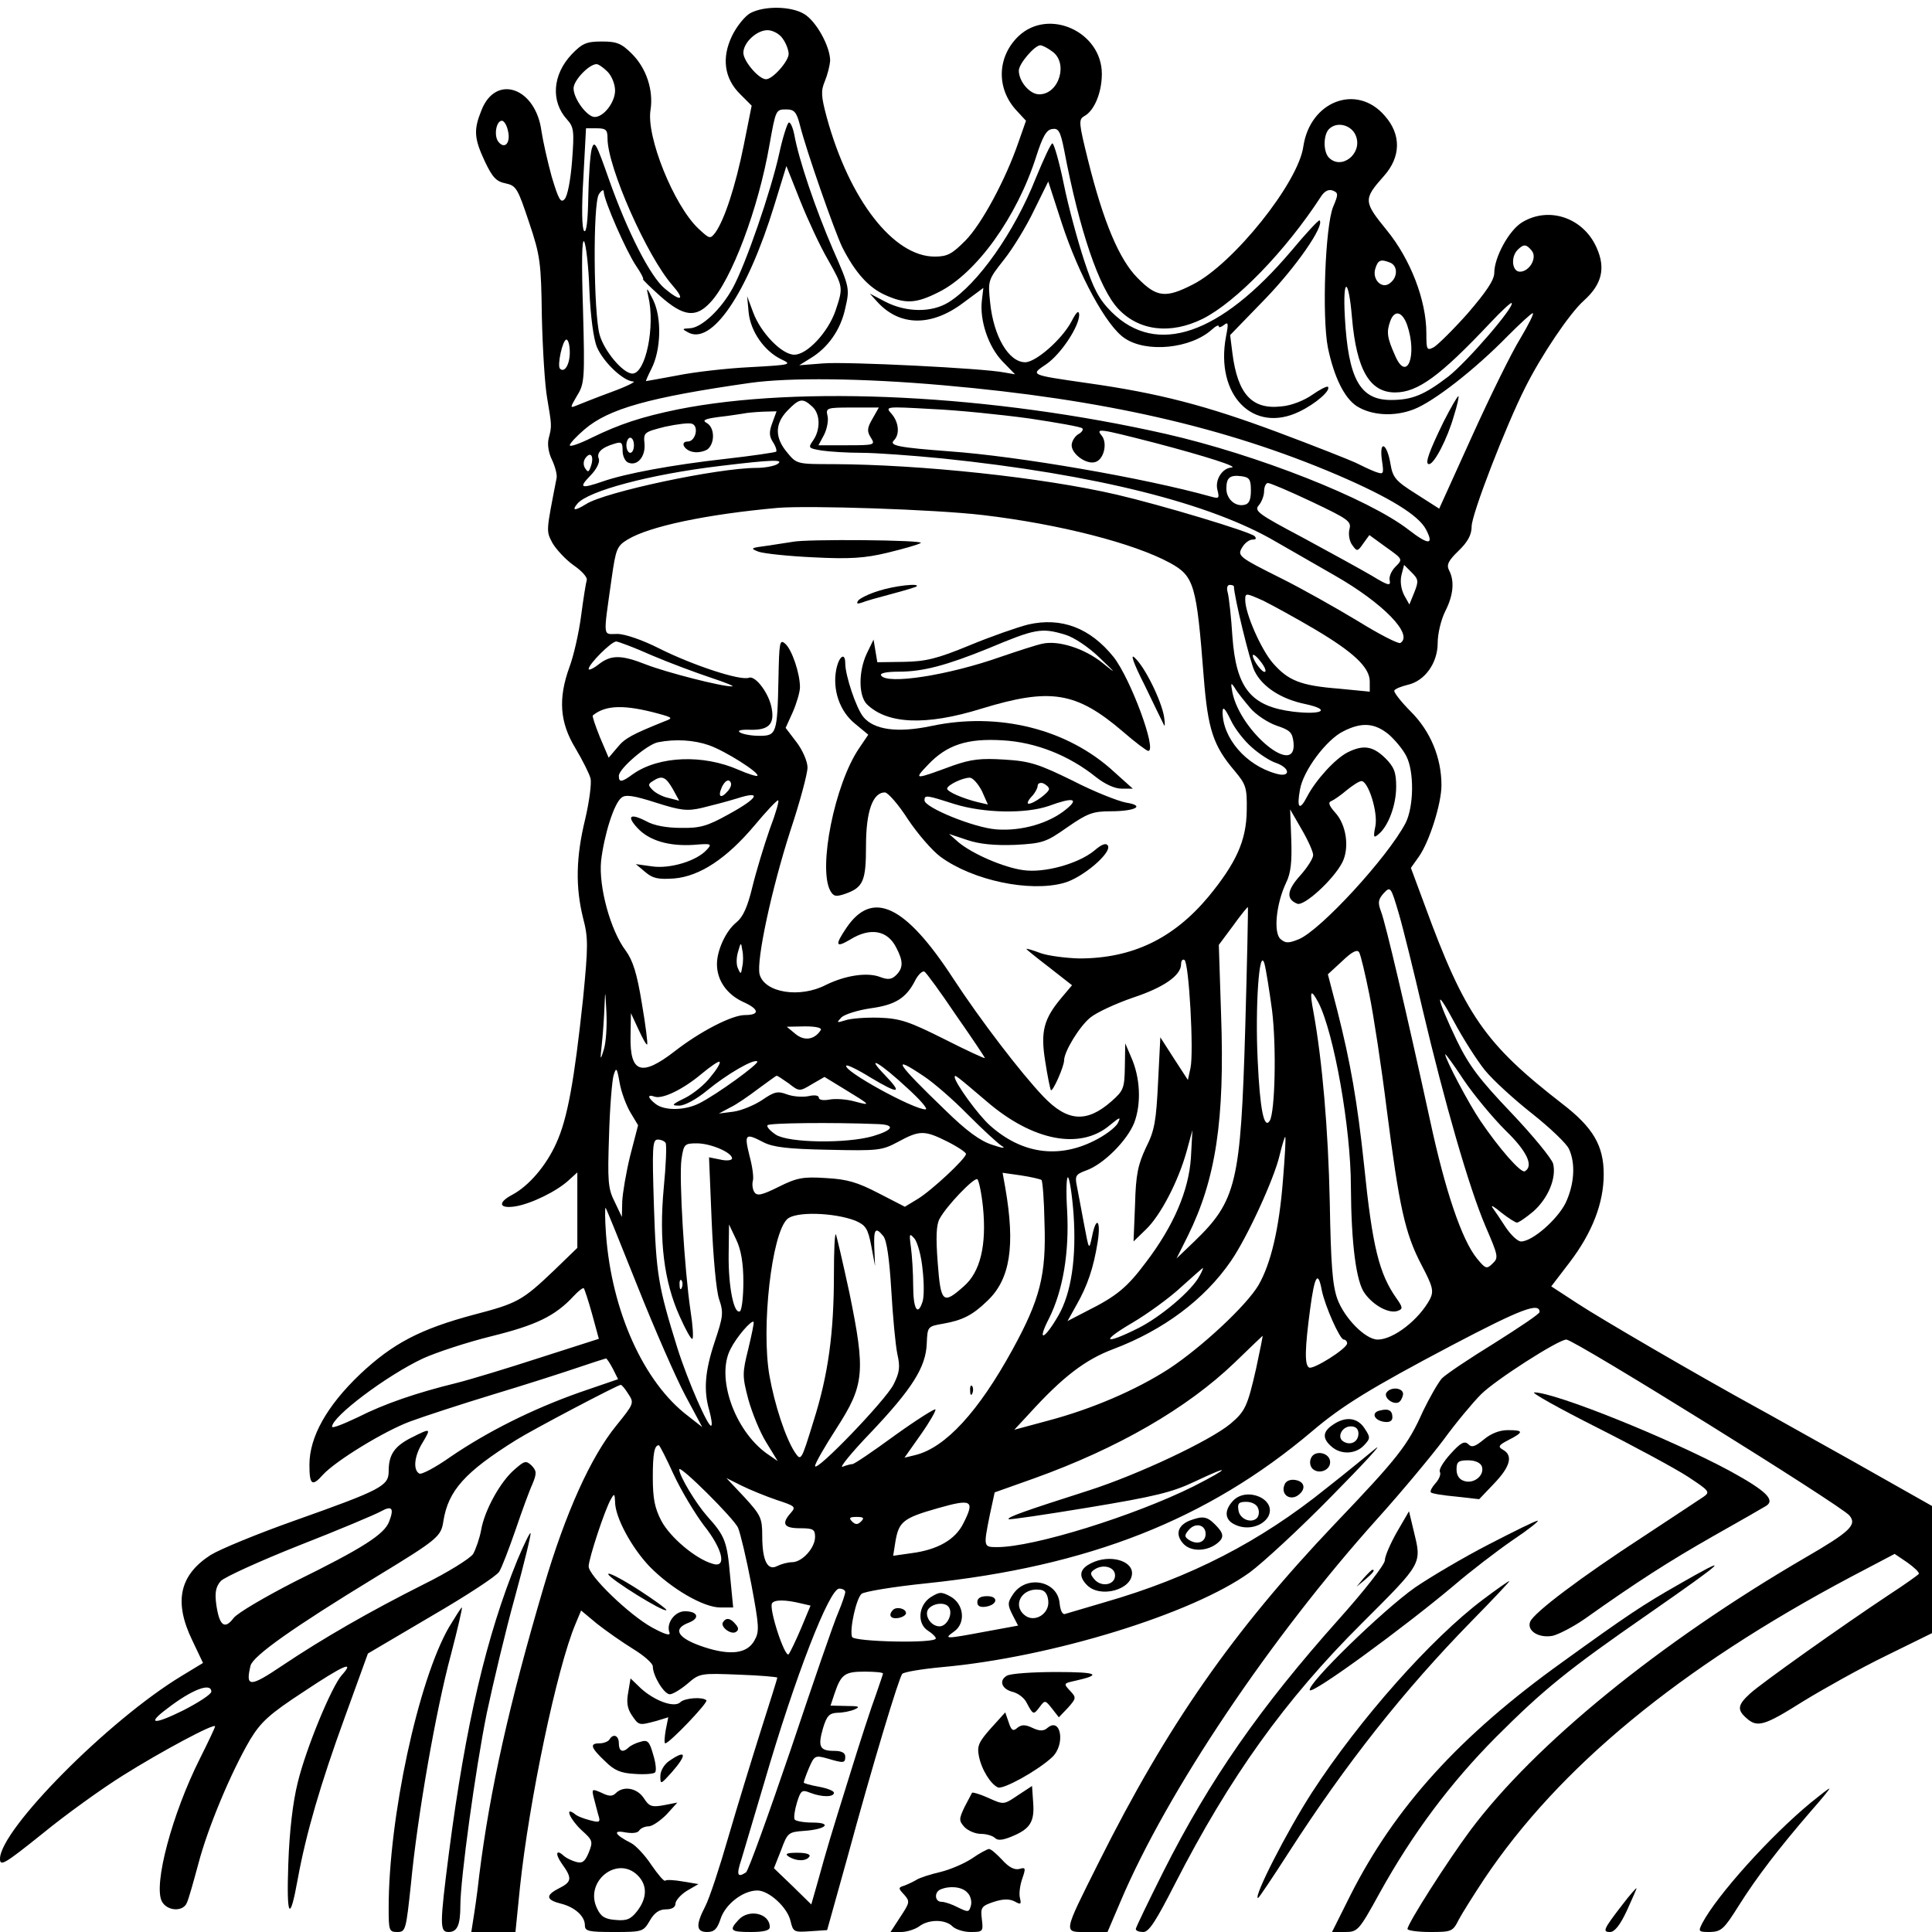 <?xml version="1.0" standalone="no"?>
<!DOCTYPE svg PUBLIC "-//W3C//DTD SVG 20010904//EN"
 "http://www.w3.org/TR/2001/REC-SVG-20010904/DTD/svg10.dtd">
<svg version="1.0" xmlns="http://www.w3.org/2000/svg"
 width="512pt" height="512pt" viewBox="0 0 512 512"
 preserveAspectRatio="xMidYMid meet">
<g transform="translate(0,512) scale(0.1,-0.1)"
fill="#000000" stroke="none">
<path d="M1988 5085 c-14 -8 -36 -35 -48 -60 -28 -58 -21 -113 22 -155 l30
-30 -21 -105 c-22 -109 -51 -197 -75 -231 -14 -18 -15 -18 -46 11 -64 61 -138
243 -126 314 8 52 -11 110 -49 148 -28 28 -40 33 -80 33 -41 0 -52 -5 -80 -34
-51 -54 -56 -125 -12 -173 18 -20 19 -31 13 -110 -4 -51 -12 -93 -20 -101 -10
-11 -16 0 -34 60 -11 40 -23 94 -27 120 -15 116 -121 153 -159 56 -21 -52 -20
-74 9 -136 20 -42 30 -53 55 -58 28 -6 32 -13 62 -103 30 -89 32 -107 34 -251
2 -85 8 -182 14 -215 12 -72 13 -73 4 -107 -4 -16 0 -39 9 -57 8 -17 14 -39
12 -48 -28 -144 -28 -139 -11 -172 10 -17 35 -44 56 -59 22 -15 37 -32 35 -39
-2 -6 -9 -49 -15 -95 -6 -46 -20 -107 -31 -136 -30 -83 -26 -146 16 -215 19
-32 37 -68 40 -80 3 -12 -3 -60 -14 -107 -25 -102 -26 -181 -6 -262 14 -53 14
-74 0 -216 -23 -215 -41 -317 -71 -382 -27 -60 -73 -113 -116 -136 -40 -21
-36 -38 8 -31 42 7 110 40 142 70 l22 20 0 -100 0 -100 -62 -60 c-84 -80 -97
-87 -212 -117 -142 -38 -215 -76 -302 -158 -88 -84 -134 -166 -134 -240 0 -53
7 -59 36 -26 33 36 161 115 231 141 38 14 136 46 218 71 83 25 183 57 224 71
41 14 76 25 77 25 2 0 10 -12 18 -27 l14 -28 -102 -35 c-127 -45 -244 -104
-341 -170 -41 -29 -79 -49 -84 -45 -17 10 -13 47 9 82 23 39 22 39 -30 13 -45
-23 -60 -45 -60 -89 0 -39 -19 -49 -250 -131 -96 -34 -196 -75 -222 -91 -82
-53 -98 -123 -49 -225 l29 -61 -56 -34 c-194 -117 -482 -408 -482 -485 0 -21
12 -14 113 67 61 50 157 119 213 154 102 64 244 140 244 130 0 -3 -18 -41 -40
-85 -74 -147 -124 -335 -101 -379 14 -26 56 -28 66 -4 5 10 18 57 31 105 25
95 86 241 137 328 28 46 50 67 142 127 105 70 137 84 101 44 -27 -30 -95 -194
-117 -285 -13 -52 -22 -129 -25 -216 -5 -142 4 -157 25 -40 22 121 61 254 124
427 l62 171 168 99 c93 54 174 107 180 118 7 11 26 61 43 110 17 50 37 105 45
122 12 29 11 35 -2 49 -15 14 -19 13 -45 -10 -37 -31 -80 -108 -89 -161 -4
-22 -14 -50 -21 -63 -8 -12 -67 -49 -132 -81 -143 -72 -265 -142 -374 -215
-86 -58 -98 -58 -84 0 7 26 113 101 331 234 166 101 174 108 180 149 13 81 57
130 193 215 43 27 269 146 277 146 3 0 12 -11 20 -24 16 -24 15 -26 -31 -83
-68 -83 -135 -231 -193 -428 -91 -308 -143 -540 -171 -765 -5 -47 -13 -100
-16 -118 l-5 -32 58 0 59 0 12 119 c24 228 98 581 147 697 l15 36 42 -35 c24
-19 67 -49 96 -67 28 -17 52 -38 52 -46 0 -25 30 -74 45 -74 8 0 29 13 47 28
32 28 35 28 136 24 56 -2 102 -6 102 -8 0 -2 -20 -66 -44 -141 -24 -76 -63
-203 -86 -282 -23 -80 -50 -162 -61 -183 -26 -50 -24 -68 5 -68 19 0 27 8 36
36 13 38 59 74 97 74 31 0 80 -45 88 -81 7 -29 9 -30 52 -27 l45 3 53 190 c69
254 137 478 146 489 4 5 52 13 106 18 289 26 663 141 815 251 34 25 133 116
218 203 85 86 137 143 115 125 -22 -18 -80 -66 -130 -105 -176 -142 -361 -237
-587 -302 -51 -15 -98 -29 -105 -31 -7 -3 -13 8 -15 29 -6 60 -90 75 -124 22
-14 -21 -14 -27 -1 -53 l15 -29 -87 -16 c-107 -20 -111 -20 -83 0 32 22 27 73
-9 93 -24 13 -29 13 -53 -2 -33 -22 -36 -71 -6 -89 11 -7 20 -16 20 -20 0 -14
-218 -9 -222 4 -7 20 11 101 25 114 6 6 84 19 172 28 431 45 745 169 1021 402
81 69 156 115 372 229 181 95 232 115 232 88 0 -5 -54 -41 -119 -82 -65 -40
-128 -82 -140 -94 -11 -13 -33 -52 -50 -87 -40 -90 -66 -123 -235 -300 -269
-283 -443 -533 -624 -895 -97 -194 -95 -185 -30 -185 l53 0 35 82 c123 290
397 698 680 1013 64 71 143 166 176 210 32 44 77 98 99 120 38 38 205 145 226
145 21 0 727 -439 750 -466 21 -25 2 -43 -117 -112 -388 -226 -717 -495 -887
-722 -61 -82 -167 -248 -167 -262 0 -4 27 -8 60 -8 57 0 60 1 76 33 9 17 40
66 67 107 199 297 518 560 972 801 l116 61 34 -23 c18 -13 32 -26 30 -30 -2
-3 -37 -28 -77 -54 -131 -87 -342 -237 -370 -263 -33 -30 -35 -43 -10 -65 29
-26 47 -21 150 44 54 33 152 88 220 121 l122 60 0 168 0 169 -207 117 c-115
64 -230 129 -258 144 -155 85 -416 237 -475 276 l-69 45 49 64 c60 79 90 157
90 233 0 76 -28 124 -110 187 -205 159 -258 235 -365 528 l-36 97 22 31 c27
39 59 139 59 188 0 73 -29 143 -81 195 -27 27 -46 52 -44 56 3 5 19 11 35 15
46 10 80 58 80 111 0 25 9 62 20 84 22 43 25 81 10 109 -7 14 -2 25 25 51 25
24 35 43 35 65 0 32 90 265 142 368 43 86 118 197 155 230 48 43 59 86 34 141
-35 79 -126 110 -197 67 -35 -21 -74 -93 -74 -134 0 -19 -21 -50 -70 -107 -39
-44 -80 -84 -90 -90 -19 -10 -20 -7 -20 37 0 87 -42 196 -105 273 -62 76 -62
82 -8 143 46 51 47 111 2 161 -74 85 -197 38 -215 -82 -13 -96 -186 -312 -293
-366 -72 -37 -96 -34 -146 17 -49 49 -91 149 -132 314 -24 97 -25 106 -10 115
27 14 47 63 47 112 0 112 -141 176 -221 100 -57 -55 -59 -139 -5 -197 l25 -27
-20 -57 c-34 -99 -98 -218 -141 -261 -35 -35 -47 -42 -81 -42 -109 0 -226 150
-286 369 -15 56 -16 70 -5 96 7 17 13 41 14 54 0 38 -37 105 -69 124 -35 21
-106 22 -143 2z m86 -67 c9 -12 16 -31 16 -41 0 -19 -42 -67 -60 -67 -19 0
-60 48 -60 70 0 27 35 60 64 60 14 0 32 -10 40 -22z m714 -34 c44 -30 19 -114
-34 -114 -25 0 -54 34 -54 63 0 18 42 67 57 67 5 0 19 -7 31 -16z m-1178 -54
c11 -11 20 -33 20 -50 0 -31 -30 -70 -54 -70 -20 0 -56 48 -56 76 0 21 41 64
61 64 5 0 18 -9 29 -20z m510 -142 c17 -68 91 -279 112 -323 34 -67 69 -106
112 -126 55 -25 83 -24 144 7 100 50 207 199 258 359 17 53 27 71 42 73 17 3
22 -5 32 -55 41 -216 93 -367 143 -421 55 -59 139 -69 224 -27 88 44 220 180
313 323 10 16 21 21 32 17 15 -6 15 -10 1 -43 -21 -51 -30 -290 -14 -373 16
-77 43 -133 76 -155 39 -25 99 -29 151 -9 53 20 163 106 249 194 33 33 63 61
67 61 4 0 -11 -30 -33 -67 -23 -37 -80 -153 -128 -259 l-87 -192 -61 39 c-54
34 -62 43 -68 79 -9 55 -30 66 -23 12 6 -40 5 -40 -18 -32 -13 5 -36 16 -52
24 -15 7 -108 44 -207 81 -188 70 -313 103 -505 130 -152 22 -150 21 -107 50
39 27 87 100 87 131 -1 13 -7 8 -20 -17 -25 -48 -95 -109 -123 -109 -44 0 -84
69 -93 158 -6 58 -6 60 36 113 24 30 60 89 80 131 l38 77 36 -111 c45 -137
118 -272 166 -304 58 -40 176 -28 232 23 10 9 18 13 18 8 0 -4 6 -2 14 4 11 9
12 4 5 -31 -29 -155 72 -258 194 -199 44 21 85 57 76 66 -3 2 -21 -7 -41 -21
-21 -15 -56 -29 -82 -31 -78 -9 -116 32 -130 141 l-6 48 94 97 c80 83 157 193
143 207 -2 2 -36 -34 -75 -81 -189 -223 -357 -280 -476 -162 -34 34 -48 61
-73 137 -17 52 -42 143 -54 203 -12 59 -26 107 -30 107 -4 0 -23 -41 -44 -92
-57 -144 -154 -281 -231 -329 -45 -28 -112 -27 -167 1 l-42 22 20 -22 c59 -65
143 -66 227 -3 l54 40 -4 -34 c-6 -52 17 -121 54 -160 l34 -35 -29 5 c-54 11
-417 29 -479 24 l-64 -5 29 18 c47 28 81 76 93 133 12 52 12 55 -33 157 -46
107 -90 236 -102 303 -4 20 -11 35 -15 32 -4 -3 -16 -40 -25 -82 -22 -100 -89
-294 -123 -356 -31 -57 -84 -107 -115 -107 -19 -1 -20 -2 -5 -10 63 -38 158
101 230 336 l32 104 37 -93 c20 -50 53 -121 73 -155 41 -73 41 -73 20 -136
-20 -57 -75 -116 -109 -116 -33 0 -89 58 -109 112 l-16 43 4 -43 c5 -50 41
-102 86 -124 30 -14 27 -15 -82 -21 -62 -3 -149 -13 -193 -22 -44 -8 -81 -15
-83 -15 -1 0 5 14 14 32 26 50 28 136 5 183 -17 34 -19 36 -13 10 19 -80 -7
-205 -42 -205 -25 0 -75 60 -87 103 -16 58 -18 346 -2 372 7 11 13 14 13 7 0
-22 60 -159 86 -197 13 -19 21 -35 18 -35 -2 0 18 -20 46 -45 61 -54 94 -58
132 -17 57 60 128 250 157 417 17 95 17 95 45 95 21 0 27 -7 36 -42z m-774
-14 c8 -32 -8 -51 -25 -30 -13 16 -6 56 9 56 6 0 13 -12 16 -26z m2248 -16
c16 -46 -39 -89 -72 -56 -16 16 -15 61 0 76 22 22 62 10 72 -20z m-1984 -5 c0
-76 105 -313 172 -389 35 -40 23 -45 -20 -9 -39 32 -100 153 -148 289 -34 97
-39 106 -46 81 -4 -15 -8 -73 -9 -127 -1 -63 -5 -96 -11 -90 -6 6 -7 61 -2
141 l7 131 28 0 c25 0 29 -4 29 -27z m-48 -403 c3 -69 11 -129 20 -150 17 -40
70 -90 96 -91 9 0 -17 -13 -58 -28 -41 -15 -83 -32 -93 -36 -17 -7 -16 -5 2
26 20 32 21 44 16 229 -4 123 -3 189 3 180 5 -8 12 -67 14 -130z m2497 106
c16 -19 -6 -56 -31 -56 -21 0 -25 39 -6 58 16 16 23 15 37 -2z m-375 -32 c20
-8 21 -38 0 -54 -21 -18 -49 9 -39 39 7 22 14 25 39 15z m-101 -147 c12 -137
47 -197 114 -197 60 0 119 43 252 184 29 31 55 55 57 53 9 -9 -119 -157 -168
-195 -64 -49 -96 -62 -152 -62 -82 0 -113 56 -122 220 -6 108 10 106 19 -3z
m146 -18 c28 -82 -1 -154 -32 -81 -21 47 -23 62 -13 90 11 32 32 27 45 -9z
m-2219 -73 c0 -32 -14 -55 -26 -43 -8 8 7 77 17 77 5 0 9 -15 9 -34z m990 -87
c423 -37 748 -111 1045 -238 137 -59 214 -106 234 -144 22 -42 7 -42 -46 -1
-107 83 -402 199 -643 254 -460 104 -969 130 -1294 65 -97 -20 -154 -39 -228
-75 -32 -16 -58 -25 -58 -20 0 5 18 24 39 42 64 55 172 85 437 123 105 15 299
13 514 -6z m-348 -56 c22 -19 23 -61 3 -90 -14 -20 -13 -21 23 -27 20 -3 68
-6 105 -6 37 0 134 -7 215 -15 405 -42 711 -119 884 -221 37 -21 106 -61 155
-89 128 -73 210 -157 174 -179 -5 -3 -56 23 -114 59 -58 35 -147 85 -199 111
-118 59 -120 61 -105 85 6 10 18 19 26 19 10 0 11 3 6 9 -12 12 -249 83 -365
110 -198 46 -520 80 -752 81 -95 0 -97 0 -122 31 -33 39 -33 76 1 111 31 32
40 34 65 11z m160 -33 c-14 -24 -15 -33 -4 -50 12 -19 10 -20 -63 -20 l-76 0
15 28 c8 16 12 39 9 50 -5 21 -2 22 65 22 l71 0 -17 -30z m416 1 c73 -11 136
-22 140 -26 4 -3 -1 -11 -11 -16 -9 -6 -17 -19 -17 -29 0 -24 41 -53 64 -44
22 8 31 50 16 69 -17 21 -10 20 142 -19 133 -35 224 -64 201 -65 -24 -2 -43
-32 -37 -58 6 -24 5 -25 -17 -19 -175 49 -510 107 -694 120 -132 10 -160 15
-146 29 16 16 13 48 -6 70 -18 20 -17 20 107 13 69 -3 185 -15 258 -25z m-681
-11 c-9 -24 -9 -35 1 -51 8 -12 11 -23 9 -26 -3 -2 -63 -11 -134 -19 -143 -16
-266 -39 -326 -60 -58 -20 -64 -17 -33 15 17 17 26 36 23 45 -7 16 7 30 41 40
19 6 22 4 22 -19 0 -14 7 -28 15 -31 24 -10 46 16 43 50 -3 30 -1 31 54 45 32
7 64 11 72 8 19 -7 9 -47 -11 -47 -23 0 -9 -25 16 -28 12 -2 29 2 37 8 19 17
18 57 -3 69 -13 7 -6 11 32 16 28 3 57 8 65 9 8 2 31 4 52 5 l36 1 -11 -30z
m-367 -60 c0 -11 -4 -20 -10 -20 -5 0 -10 9 -10 20 0 11 5 20 10 20 6 0 10 -9
10 -20z m-115 -58 c-5 -14 -7 -14 -15 -2 -5 9 -4 20 3 28 14 17 22 0 12 -26z
m495 8 c-8 -5 -33 -10 -55 -10 -103 0 -403 -64 -452 -96 -29 -18 -39 -18 -23
1 28 34 193 78 377 100 140 17 173 18 153 5z m1255 -70 c0 -25 -5 -36 -18 -38
-24 -5 -47 16 -47 43 0 29 9 37 40 33 21 -3 25 -8 25 -38z m162 -30 c97 -46
105 -52 99 -73 -3 -13 0 -32 8 -42 12 -17 14 -17 29 5 l16 22 44 -32 c45 -32
45 -32 25 -52 -11 -11 -18 -28 -15 -37 3 -15 -6 -12 -47 13 -29 17 -111 62
-183 101 -119 63 -130 71 -117 86 7 8 14 25 14 37 0 12 5 22 10 22 6 0 58 -22
117 -50z m-872 -35 c203 -24 401 -75 496 -127 64 -35 70 -58 89 -302 11 -139
25 -182 82 -249 30 -36 33 -44 32 -105 -1 -80 -28 -139 -102 -229 -93 -111
-202 -163 -342 -163 -36 1 -82 7 -102 14 -21 8 -38 13 -38 11 0 -1 27 -23 61
-49 l60 -47 -27 -32 c-48 -57 -57 -90 -44 -170 6 -39 13 -73 15 -76 5 -5 35
63 35 79 0 23 40 89 69 113 17 14 67 37 113 53 82 27 128 59 128 89 0 9 4 14
9 11 12 -8 25 -244 16 -286 l-7 -32 -37 57 -36 56 -6 -119 c-5 -102 -9 -128
-32 -173 -21 -45 -27 -71 -29 -151 l-4 -98 34 33 c38 37 85 127 107 207 l15
55 -4 -74 c-6 -87 -46 -180 -119 -276 -50 -67 -78 -90 -156 -129 l-52 -27 24
43 c29 51 45 98 56 167 9 58 -4 70 -15 14 -8 -37 -8 -37 -21 32 -7 39 -16 84
-19 101 -6 28 -3 32 24 42 46 16 109 79 128 127 19 51 16 120 -9 175 l-15 35
-1 -61 c-1 -58 -3 -64 -36 -93 -65 -57 -116 -54 -180 13 -60 63 -167 203 -239
313 -127 195 -214 236 -283 134 -31 -46 -29 -54 10 -31 53 33 99 25 122 -21
19 -36 19 -54 0 -73 -12 -12 -22 -13 -43 -5 -34 13 -92 4 -143 -21 -69 -36
-163 -21 -176 28 -9 37 32 227 82 382 25 75 45 150 45 166 0 16 -13 46 -29 67
l-29 38 19 42 c10 23 19 53 19 66 0 36 -21 99 -39 115 -15 13 -16 4 -18 -92
-3 -147 -5 -152 -51 -152 -20 0 -43 4 -51 9 -8 5 2 8 28 7 48 -1 64 15 56 57
-7 40 -43 87 -60 81 -22 -9 -149 33 -237 77 -45 23 -92 39 -112 39 -39 0 -38
-15 -15 148 11 77 14 85 42 102 57 35 209 67 397 84 83 7 418 -4 545 -19z
m1143 -205 l-13 -32 -14 25 c-8 16 -11 36 -7 53 l7 27 20 -20 c18 -18 19 -23
7 -53z m-478 16 c0 -25 43 -203 55 -225 21 -42 71 -74 135 -87 69 -15 44 -29
-33 -20 -112 14 -151 62 -161 199 -3 50 -9 102 -12 115 -4 13 -2 22 5 22 6 0
11 -2 11 -4z m215 -114 c103 -61 145 -101 145 -138 l0 -27 -82 8 c-101 8 -134
21 -175 68 -31 36 -73 131 -73 167 0 19 1 19 48 -2 26 -13 88 -47 137 -76z
m-1757 -69 c47 -20 117 -46 156 -59 39 -13 64 -23 56 -23 -26 -1 -174 37 -228
58 -66 26 -93 26 -126 0 -14 -11 -26 -16 -26 -12 0 13 60 73 73 73 5 0 48 -16
95 -37z m1625 -43 c-6 -6 -33 30 -33 43 0 5 9 -1 19 -14 11 -13 17 -26 14 -29z
m-40 -96 c15 -18 47 -39 70 -47 36 -12 42 -18 45 -45 9 -94 -141 29 -162 133
-5 26 -4 28 7 11 6 -11 25 -34 40 -52z m-1569 -15 c40 -11 40 -12 16 -21 -84
-34 -104 -44 -124 -69 l-23 -27 -23 54 c-12 30 -21 56 -19 58 34 28 84 29 173
5z m1574 -90 c19 -17 48 -36 64 -41 39 -14 38 -40 -1 -28 -79 22 -141 94 -141
163 0 16 6 11 21 -20 11 -24 37 -57 57 -74z m362 35 c17 -15 38 -40 47 -58 21
-41 20 -133 -2 -177 -47 -90 -225 -284 -283 -308 -27 -11 -35 -11 -48 0 -20
16 -12 94 14 149 13 26 16 56 14 115 l-3 80 30 -52 c17 -29 31 -60 31 -69 0
-9 -16 -34 -35 -55 -35 -39 -37 -62 -7 -74 18 -7 95 63 119 109 20 39 11 101
-19 133 -16 18 -19 27 -10 30 7 3 26 16 41 29 16 13 33 24 39 24 18 0 44 -82
37 -119 -6 -30 -5 -33 8 -22 26 21 47 77 47 126 0 38 -5 52 -29 76 -33 32 -58
36 -100 15 -33 -17 -84 -73 -107 -117 -20 -39 -28 -31 -19 18 8 50 70 133 115
155 49 25 83 22 120 -8z m-1801 -29 c43 -15 136 -74 128 -81 -2 -2 -25 5 -50
16 -93 41 -210 37 -279 -11 -31 -23 -38 -23 -38 -5 0 19 76 84 104 89 46 9 95
6 135 -8z m-96 -116 l17 -31 -27 7 c-16 3 -35 13 -43 21 -13 13 -13 16 0 24
24 16 34 12 53 -21z m147 -4 c-19 -23 -29 -18 -17 9 7 15 16 21 21 16 6 -6 4
-15 -4 -25z m-70 -46 c25 6 67 17 93 25 68 22 57 1 -24 -43 -54 -30 -74 -36
-124 -35 -38 0 -72 6 -93 18 -43 22 -52 13 -22 -19 31 -33 83 -48 148 -44 47
4 50 3 35 -13 -27 -30 -98 -51 -145 -44 l-43 6 25 -21 c20 -17 34 -20 77 -17
68 6 139 53 213 141 30 36 58 66 62 66 4 1 -6 -34 -22 -76 -15 -43 -36 -112
-46 -153 -13 -54 -25 -80 -42 -94 -28 -22 -52 -74 -52 -111 0 -43 26 -80 69
-100 43 -19 46 -35 5 -35 -34 0 -118 -43 -186 -96 -88 -68 -119 -58 -117 40
l1 61 20 -43 c11 -24 21 -42 23 -40 2 2 -4 51 -14 109 -13 80 -24 114 -43 140
-40 53 -72 169 -65 238 8 68 34 152 54 167 10 9 32 6 91 -13 66 -21 83 -23
122 -14z m1910 -534 c58 -246 123 -472 166 -573 34 -79 36 -85 20 -100 -16
-16 -19 -15 -42 13 -40 49 -84 179 -124 365 -63 289 -118 523 -130 554 -9 24
-8 32 7 49 18 19 19 17 40 -54 12 -41 40 -155 63 -254z m-470 -50 c-12 -409
-23 -457 -135 -565 l-47 -45 30 60 c74 150 98 306 88 586 l-6 185 38 51 c20
28 38 50 39 49 1 -1 -2 -145 -7 -321z m-1333 163 c-3 -20 -4 -21 -11 -5 -5 9
-5 29 0 45 7 25 8 26 11 5 3 -13 3 -33 0 -45z m1662 -74 c11 -54 32 -191 46
-304 33 -257 48 -328 92 -412 30 -57 33 -69 23 -90 -29 -55 -97 -108 -139
-108 -32 0 -88 56 -107 108 -13 37 -17 91 -20 257 -4 191 -20 375 -43 502 -11
58 -8 65 13 26 41 -80 86 -332 86 -488 1 -152 14 -253 37 -283 24 -33 65 -54
87 -46 14 5 14 9 -3 33 -46 65 -64 136 -86 353 -18 169 -36 272 -71 410 l-25
96 38 35 c26 25 40 32 45 23 4 -7 16 -57 27 -112z m-258 -41 c12 -96 8 -270
-6 -293 -15 -24 -26 29 -32 160 -7 142 4 304 18 256 4 -15 13 -71 20 -123z
m-837 -14 c42 -60 76 -111 76 -113 0 -2 -48 20 -107 50 -94 47 -117 55 -173
57 -36 1 -76 -2 -90 -7 -23 -7 -24 -7 -10 8 9 8 43 19 78 24 65 9 94 27 118
75 8 15 19 25 24 22 5 -3 43 -55 84 -116z m-934 -91 c-9 -30 -10 -29 -5 16 3
27 6 72 7 100 2 45 2 43 5 -16 2 -37 -1 -82 -7 -100z m2335 -54 c21 -26 78
-78 125 -115 48 -38 92 -80 98 -94 18 -39 14 -94 -9 -143 -22 -44 -88 -102
-118 -102 -9 0 -27 17 -41 38 -13 20 -29 44 -35 52 -5 8 5 2 23 -13 19 -15 38
-27 42 -27 5 0 25 14 44 30 39 35 61 88 52 126 -4 14 -54 75 -111 135 -84 88
-112 125 -144 191 -55 115 -61 150 -8 51 24 -45 61 -103 82 -129z m-1760 106
c-16 -25 -43 -30 -67 -10 l-23 19 48 1 c30 0 46 -4 42 -10z m1814 -265 c58
-56 76 -95 52 -109 -10 -6 -68 60 -118 134 -30 44 -93 163 -93 176 0 3 22 -27
49 -68 27 -40 77 -100 110 -133z m-2106 141 c-15 -20 -46 -45 -68 -56 -35 -17
-37 -20 -15 -20 15 0 46 17 75 41 51 42 123 84 132 76 5 -6 -108 -88 -154
-111 -38 -19 -91 -20 -115 -2 -21 16 -24 27 -4 20 20 -8 75 18 125 60 24 20
46 35 48 32 3 -3 -8 -21 -24 -40z m522 -30 c33 -30 55 -55 48 -56 -31 -1 -222
104 -210 116 2 3 31 -11 63 -31 77 -46 87 -44 39 6 -55 57 -13 33 60 -35z m43
32 c26 -17 79 -63 117 -102 39 -39 79 -76 90 -83 12 -7 1 -6 -25 3 -32 10 -69
37 -125 92 -130 125 -146 150 -57 90z m-778 -95 l21 -35 -21 -81 c-11 -45 -20
-99 -21 -121 l-1 -41 -19 40 c-18 35 -19 56 -15 175 2 74 8 146 12 160 7 23 9
21 16 -19 4 -24 17 -59 28 -78z m420 76 c28 -22 29 -22 62 -2 l33 19 54 -33
c69 -42 71 -44 26 -32 -21 6 -51 8 -67 5 -16 -3 -28 -1 -28 5 0 6 -11 8 -28 4
-16 -3 -41 -1 -57 5 -24 9 -33 7 -65 -15 -21 -14 -55 -28 -76 -31 l-39 -5 30
16 c17 8 50 31 75 50 25 18 46 34 48 34 2 1 16 -9 32 -20z m525 -48 c122 -105
248 -129 326 -63 28 23 30 23 21 5 -7 -12 -35 -33 -64 -47 -95 -47 -191 -33
-274 41 -31 27 -94 114 -94 129 0 7 4 4 85 -65z m-287 -60 c46 -2 39 -16 -15
-32 -70 -20 -223 -18 -257 4 -15 10 -25 21 -22 25 3 6 169 8 294 3z m182 -46
c28 -14 50 -29 50 -33 0 -12 -92 -98 -129 -120 l-33 -20 -70 36 c-56 29 -83
37 -139 40 -60 4 -77 1 -125 -23 -46 -23 -58 -25 -65 -14 -5 8 -6 21 -4 29 3
9 -1 39 -9 68 -14 57 -11 60 37 35 25 -13 64 -18 172 -20 133 -3 142 -2 185
21 57 31 70 31 130 1z m890 -102 c-10 -129 -32 -222 -65 -279 -32 -54 -151
-165 -238 -222 -87 -56 -203 -106 -320 -137 l-89 -24 39 42 c89 98 149 144
224 172 132 50 241 131 311 233 43 62 115 219 129 280 7 29 14 51 15 49 2 -2
-1 -53 -6 -114z m-1636 98 c3 -5 1 -58 -5 -119 -13 -140 1 -249 42 -340 16
-36 31 -63 34 -60 3 3 1 36 -5 74 -16 107 -31 354 -24 402 6 40 8 42 41 42 36
0 93 -24 93 -40 0 -5 -14 -7 -31 -3 l-30 6 7 -169 c4 -94 12 -186 20 -208 12
-35 10 -46 -12 -112 -26 -78 -30 -129 -14 -183 5 -19 8 -37 5 -39 -7 -8 -63
120 -90 206 -51 164 -56 195 -62 375 -5 157 -4 177 10 177 9 0 18 -4 21 -9z
m996 -98 c3 -3 7 -53 8 -113 5 -139 -12 -204 -85 -337 -90 -164 -177 -259
-257 -279 l-29 -7 43 61 c24 34 41 64 39 67 -3 2 -52 -29 -109 -70 -56 -41
-106 -75 -111 -75 -4 0 -16 -3 -26 -7 -10 -4 23 37 74 90 110 116 147 174 149
237 2 44 2 45 43 52 51 9 78 22 118 61 60 57 74 145 47 300 l-7 39 49 -7 c27
-4 51 -10 54 -12z m-155 -72 c10 -101 -7 -172 -51 -210 -55 -49 -61 -44 -69
63 -5 66 -4 100 5 116 18 34 91 110 100 105 4 -3 11 -36 15 -74z m240 -18 c8
-116 -6 -210 -40 -269 -38 -66 -58 -72 -25 -8 37 74 54 175 48 286 -3 48 -2
88 2 88 4 0 11 -44 15 -97z m-1155 -193 c45 -113 102 -243 126 -288 l45 -84
-37 29 c-118 89 -203 278 -218 482 -3 40 -3 72 -1 70 2 -2 40 -96 85 -209z
m577 175 c27 -12 33 -20 42 -67 l10 -53 -2 48 c-2 50 3 57 24 31 9 -11 16 -60
21 -143 4 -69 11 -145 16 -169 8 -35 6 -49 -10 -81 -21 -42 -208 -236 -208
-216 0 7 26 52 57 100 74 115 77 149 34 359 -18 83 -34 152 -36 155 -3 2 -5
-45 -5 -105 0 -157 -15 -267 -54 -390 -33 -107 -33 -107 -50 -82 -24 37 -53
124 -67 203 -22 128 6 375 47 414 21 21 124 18 181 -4z m-297 -162 c0 -39 -4
-74 -9 -78 -16 -9 -31 65 -30 150 l1 80 19 -40 c13 -27 19 -63 19 -112z m475
32 c4 -34 4 -72 0 -84 -13 -41 -25 -20 -25 42 0 34 -3 80 -6 102 -5 37 -4 38
10 22 8 -11 18 -47 21 -82z m734 -16 c-20 -39 -103 -109 -163 -139 -90 -45
-101 -36 -16 14 41 24 100 67 130 95 30 27 56 50 58 51 1 0 -2 -9 -9 -21z
m324 -39 c9 -43 48 -130 58 -130 5 0 9 -5 9 -10 0 -14 -91 -71 -101 -64 -12 7
-11 50 3 155 12 90 21 103 31 49z m-1696 8 c-3 -8 -6 -5 -6 6 -1 11 2 17 5 13
3 -3 4 -12 1 -19z m-238 -70 l18 -66 -156 -50 c-86 -28 -185 -58 -221 -67
-106 -26 -191 -55 -262 -91 -38 -18 -68 -30 -68 -25 0 27 145 136 241 181 35
16 117 43 182 59 117 29 168 53 217 106 13 14 25 23 27 21 2 -2 12 -32 22 -68z
m414 -93 c-16 -64 -16 -72 0 -133 10 -36 31 -88 48 -115 l30 -49 -29 20 c-86
62 -135 203 -96 277 16 32 55 77 61 72 2 -2 -5 -34 -14 -72z m1346 -51 c-23
-101 -29 -114 -68 -147 -54 -45 -245 -135 -376 -177 -169 -54 -217 -71 -212
-76 2 -2 97 12 212 31 175 29 221 40 282 69 97 46 94 37 -4 -13 -157 -78 -423
-161 -520 -161 -37 0 -37 0 -20 85 l13 60 104 37 c223 80 406 186 532 307 40
39 74 71 74 71 1 0 -7 -39 -17 -86z m-1544 -281 c20 -43 56 -103 80 -135 51
-64 62 -115 23 -102 -45 13 -112 70 -135 113 -18 34 -23 60 -23 116 0 62 4 85
16 85 2 0 20 -35 39 -77z m171 -142 c6 -14 22 -81 35 -149 21 -112 22 -126 8
-150 -19 -34 -63 -40 -133 -17 -70 23 -86 48 -40 65 30 12 23 30 -11 30 -27 0
-50 -32 -41 -56 4 -10 -11 -6 -46 13 -60 33 -168 137 -168 162 0 20 43 151 59
178 9 16 10 15 11 -7 0 -41 44 -122 92 -172 57 -58 142 -108 187 -108 l34 0
-8 82 c-8 92 -13 107 -61 160 -30 34 -74 107 -74 124 0 14 146 -131 156 -155z
m102 74 c49 -16 52 -18 38 -34 -26 -29 -19 -41 24 -41 35 0 40 -3 40 -23 0
-29 -34 -67 -61 -67 -11 0 -29 -5 -39 -10 -26 -14 -40 14 -40 80 0 47 -4 55
-47 102 l-48 51 40 -20 c22 -11 64 -28 93 -38z m495 -62 c-21 -43 -68 -70
-137 -79 l-49 -7 6 38 c9 52 20 62 112 88 91 26 99 21 68 -40z m-1522 4 c-13
-33 -68 -69 -249 -158 -78 -40 -152 -83 -163 -97 -24 -32 -38 -20 -46 37 -4
31 -1 46 12 61 9 10 103 53 209 95 105 41 202 82 216 90 29 16 35 8 21 -28z
m1251 1 c-9 -9 -15 -9 -24 0 -9 9 -7 12 12 12 19 0 21 -3 12 -12z m-42 -187
c0 -5 -8 -29 -18 -53 -11 -24 -67 -187 -126 -363 -60 -176 -113 -323 -119
-327 -23 -15 -26 -7 -12 35 7 23 34 114 60 202 83 285 173 515 199 515 9 0 16
-4 16 -9z m538 -23 c4 -35 -37 -60 -63 -38 -33 27 -6 73 40 67 14 -1 21 -11
23 -29z m-656 -7 l26 -6 -25 -60 c-14 -33 -29 -64 -33 -69 -10 -10 -53 121
-44 135 6 10 35 10 76 0z m393 -11 c11 -18 -6 -50 -25 -50 -25 0 -43 33 -28
48 15 15 45 16 53 2z m-175 -175 c0 -2 -9 -28 -19 -57 -11 -29 -43 -127 -71
-218 -52 -167 -56 -180 -84 -281 l-16 -56 -49 48 -50 48 19 48 c17 46 19 48
61 51 59 4 76 22 22 22 -23 0 -44 4 -47 8 -3 5 0 25 6 45 10 32 13 35 35 26
31 -12 63 -12 63 0 0 5 -18 12 -40 16 -22 4 -40 9 -40 11 0 3 6 20 14 39 14
32 16 34 48 25 44 -13 48 -13 48 5 0 10 -10 15 -29 15 -39 0 -44 11 -30 60 10
33 17 40 38 41 14 0 35 4 46 9 16 7 11 9 -22 9 l-42 1 11 33 c17 50 27 57 79
57 27 0 49 -2 49 -5z m-1780 -48 c0 -7 -34 -29 -75 -50 -79 -39 -97 -36 -42 5
66 51 117 70 117 45z"/>
<path d="M3826 4003 c-39 -80 -51 -113 -39 -113 14 0 49 68 66 128 9 28 14 52
12 52 -3 0 -20 -30 -39 -67z"/>
<path d="M2100 3684 c-8 -1 -37 -6 -65 -10 -46 -6 -48 -7 -25 -16 14 -5 80
-12 146 -15 96 -5 137 -2 195 12 41 10 81 21 89 26 14 8 -305 11 -340 3z"/>
<path d="M2328 3554 c-26 -8 -50 -20 -54 -26 -5 -8 -2 -9 10 -5 9 4 45 14 79
23 34 9 64 18 66 20 10 9 -58 2 -101 -12z"/>
<path d="M2725 3465 c-28 -7 -97 -31 -155 -55 -87 -36 -117 -43 -175 -44 l-70
-1 -5 30 -5 30 -18 -37 c-22 -47 -22 -111 0 -134 54 -53 156 -58 304 -12 183
56 251 45 375 -61 32 -28 63 -51 67 -51 24 0 -47 192 -92 249 -62 77 -138 106
-226 86z m98 -27 c23 -7 61 -32 91 -61 45 -43 46 -45 8 -14 -47 38 -117 61
-160 51 -15 -3 -64 -19 -108 -34 -141 -50 -304 -75 -319 -50 -4 6 14 10 47 10
65 0 127 17 238 62 124 52 140 55 203 36z"/>
<path d="M3033 3305 c24 -50 47 -97 51 -105 3 -8 4 1 1 20 -7 43 -51 133 -78
157 -12 12 -4 -13 26 -72z"/>
<path d="M2216 3345 c-10 -53 9 -110 50 -143 l35 -29 -25 -37 c-64 -95 -108
-315 -76 -376 9 -16 15 -17 39 -9 49 17 56 34 56 128 0 91 18 141 50 141 8 0
36 -32 61 -71 26 -39 65 -84 87 -100 85 -62 235 -94 326 -69 49 13 128 80 117
99 -5 8 -16 4 -37 -14 -42 -34 -131 -59 -187 -51 -52 7 -135 43 -172 74 l-25
22 48 -16 c32 -11 73 -15 127 -13 74 4 82 7 139 47 52 36 67 42 113 42 68 0
94 15 42 23 -21 4 -85 29 -141 58 -90 44 -113 52 -181 56 -63 4 -88 1 -137
-16 -103 -38 -104 -38 -66 2 50 53 104 71 199 65 87 -5 175 -40 246 -97 24
-19 50 -31 68 -31 l30 0 -49 44 c-123 114 -306 160 -485 122 -90 -19 -152 -10
-180 24 -19 23 -48 110 -48 142 0 31 -17 19 -24 -17z m386 -321 l16 -36 -26 6
c-41 10 -82 28 -82 36 0 9 40 29 60 29 8 0 22 -16 32 -35z m178 5 c0 -9 -40
-39 -54 -39 -5 0 -2 8 7 18 10 10 17 24 17 30 0 6 7 9 15 6 8 -4 15 -10 15
-15z m-250 -40 c78 -24 187 -26 249 -5 65 24 82 20 46 -9 -45 -37 -118 -58
-184 -53 -59 4 -191 58 -191 77 0 15 5 14 80 -10z"/>
<path d="M2571 1434 c0 -11 3 -14 6 -6 3 7 2 16 -1 19 -3 4 -6 -2 -5 -13z"/>
<path d="M1612 948 c5 -13 147 -102 154 -95 2 2 -32 27 -77 56 -44 28 -79 46
-77 39z"/>
<path d="M1916 821 c-8 -12 21 -34 34 -26 8 5 8 11 -1 21 -13 16 -25 18 -33 5z"/>
<path d="M2090 200 c20 -13 47 -13 55 0 4 6 -9 10 -32 10 -28 0 -34 -3 -23
-10z"/>
<path d="M3674 1429 c-7 -12 15 -31 31 -26 6 2 11 11 13 20 4 19 -32 24 -44 6z"/>
<path d="M4232 1337 c101 -51 210 -110 242 -131 56 -37 59 -40 40 -53 -10 -7
-82 -54 -159 -105 -163 -106 -291 -202 -300 -226 -9 -24 23 -44 60 -37 16 4
55 24 85 45 138 98 224 153 340 219 69 39 132 75 140 80 26 16 -1 41 -96 93
-162 87 -463 208 -518 208 -10 0 65 -42 166 -93z"/>
<path d="M3657 1382 c-24 -5 -16 -26 11 -30 14 -2 22 2 22 12 0 18 -10 24 -33
18z"/>
<path d="M3532 1344 c-27 -18 -28 -36 -4 -57 25 -23 65 -21 87 3 17 18 17 21
1 45 -19 29 -51 32 -84 9z m68 -23 c0 -22 -21 -33 -40 -21 -18 11 -4 40 20 40
13 0 20 -7 20 -19z"/>
<path d="M3932 1305 c-23 -19 -32 -22 -41 -12 -10 9 -20 4 -47 -26 -19 -21
-32 -42 -28 -48 3 -6 -2 -19 -12 -30 -9 -10 -15 -21 -12 -24 2 -3 32 -8 66
-11 l62 -7 40 42 c43 45 50 74 23 89 -14 8 -12 12 15 26 41 21 40 26 -2 26
-22 0 -45 -9 -64 -25z m-5 -71 c8 -23 -20 -47 -46 -39 -14 4 -21 15 -21 31 0
20 5 24 30 24 19 0 33 -6 37 -16z"/>
<path d="M3474 1255 c-4 -9 -2 -21 4 -27 16 -16 47 -5 47 17 0 26 -42 34 -51
10z"/>
<path d="M3404 1185 c-10 -24 12 -42 34 -29 24 16 21 38 -6 42 -13 2 -25 -3
-28 -13z"/>
<path d="M3267 1142 c-24 -26 -21 -51 7 -63 32 -15 72 -4 87 22 24 46 -58 81
-94 41z m67 -19 c4 -9 2 -21 -3 -26 -15 -15 -46 -3 -49 21 -3 18 1 22 21 22
14 0 28 -7 31 -17z"/>
<path d="M3702 1060 c-17 -30 -32 -64 -32 -75 0 -11 -53 -79 -121 -155 -209
-234 -343 -426 -466 -670 -40 -80 -73 -148 -73 -152 0 -5 9 -8 20 -8 15 0 34
30 84 128 145 283 292 488 494 689 164 164 160 157 138 248 l-12 50 -32 -55z"/>
<path d="M3152 1090 c-31 -13 -38 -37 -16 -61 20 -22 63 -21 91 2 18 15 16 26
-7 49 -22 22 -33 23 -68 10z m43 -35 c0 -22 -22 -30 -44 -16 -12 8 -13 12 -1
26 17 21 45 15 45 -10z"/>
<path d="M3945 1027 c-66 -34 -154 -86 -195 -114 -84 -59 -285 -254 -279 -272
5 -13 250 166 384 279 42 36 111 89 153 118 42 28 72 52 67 52 -6 0 -64 -29
-130 -63z"/>
<path d="M1372 988 c-83 -203 -138 -438 -182 -776 -25 -195 -25 -212 -1 -212
23 0 31 19 31 70 0 70 40 362 70 510 17 80 50 219 75 309 25 91 43 166 41 168
-2 2 -17 -29 -34 -69z"/>
<path d="M2893 978 c-32 -15 -36 -35 -12 -59 35 -35 119 -12 119 32 0 34 -60
50 -107 27z m62 -33 c0 -26 -37 -32 -55 -10 -12 14 -11 18 1 26 23 15 54 6 54
-16z"/>
<path d="M4445 919 c-91 -52 -132 -79 -305 -204 -272 -195 -443 -384 -561
-617 l-49 -98 34 0 c34 0 37 3 92 103 88 159 188 292 308 413 128 128 191 179
406 328 210 146 223 160 75 75z"/>
<path d="M3614 938 l-19 -23 23 19 c21 18 27 26 19 26 -2 0 -12 -10 -23 -22z"/>
<path d="M3930 881 c-137 -103 -327 -317 -453 -511 -66 -102 -157 -280 -143
-280 2 0 39 55 82 122 150 233 305 429 483 611 58 59 103 107 101 107 -3 0
-34 -22 -70 -49z"/>
<path d="M2590 874 c0 -10 7 -14 22 -12 32 5 35 28 4 28 -17 0 -26 -5 -26 -16z"/>
<path d="M1190 808 c-82 -142 -160 -506 -160 -744 0 -60 1 -64 23 -64 22 0 23
5 36 127 17 179 66 460 106 608 18 69 31 125 29 125 -2 0 -17 -24 -34 -52z"/>
<path d="M2367 854 c-14 -14 -7 -25 13 -22 12 2 21 8 21 13 0 12 -24 18 -34 9z"/>
<path d="M2668 679 c-22 -13 -13 -36 17 -43 14 -4 30 -16 36 -29 17 -32 18
-32 34 -11 14 19 15 19 33 -4 l18 -23 24 25 c22 25 23 27 6 45 -18 19 -17 20
10 26 77 17 64 24 -46 24 -63 0 -123 -4 -132 -10z"/>
<path d="M1665 636 c-5 -26 -3 -43 9 -61 19 -28 19 -28 64 -16 l33 10 -7 -35
c-3 -19 -4 -34 -1 -34 11 0 115 109 109 114 -10 10 -58 6 -69 -5 -16 -16 -69
4 -105 37 l-27 26 -6 -36z"/>
<path d="M2626 540 c-32 -36 -37 -47 -32 -73 7 -37 32 -76 51 -84 15 -5 104
44 143 80 36 33 24 108 -12 78 -10 -9 -21 -9 -40 0 -19 9 -29 9 -40 0 -11 -10
-16 -7 -23 15 l-9 26 -38 -42z"/>
<path d="M1615 510 c-3 -5 -15 -10 -26 -10 -27 0 -24 -11 14 -47 25 -25 42
-32 79 -34 26 -2 51 0 54 4 4 4 2 25 -5 47 -10 36 -15 40 -34 34 -12 -3 -26
-10 -31 -15 -16 -15 -26 -10 -26 11 0 21 -15 27 -25 10z"/>
<path d="M1773 453 c-13 -9 -23 -26 -23 -40 0 -23 1 -22 30 10 42 48 39 62 -7
30z"/>
<path d="M2697 362 c-37 -25 -37 -25 -77 -7 -22 10 -42 16 -44 14 -1 -2 -10
-19 -20 -38 -15 -32 -15 -36 0 -53 10 -10 29 -18 44 -18 14 0 31 -5 37 -11 7
-7 20 -6 44 4 49 20 61 39 57 90 l-3 44 -38 -25z"/>
<path d="M1573 358 c3 -13 9 -33 12 -46 7 -21 5 -23 -21 -16 -16 4 -35 11 -41
17 -28 21 -12 -15 18 -43 30 -27 31 -30 19 -60 -10 -24 -17 -29 -34 -24 -11 3
-25 10 -31 15 -21 20 -25 7 -6 -20 28 -39 27 -48 -9 -66 -35 -18 -33 -30 7
-40 36 -9 63 -33 63 -57 0 -16 9 -18 78 -18 75 0 77 1 94 30 12 21 25 30 43
30 16 0 25 6 25 15 0 8 14 24 30 34 l31 18 -42 7 c-23 4 -44 5 -46 2 -3 -3
-19 16 -37 42 -17 26 -42 52 -54 58 -42 21 -50 35 -15 28 18 -3 33 -2 37 5 4
6 15 11 25 11 9 0 30 14 47 31 l29 32 -36 -7 c-32 -6 -39 -3 -53 19 -18 27
-54 33 -74 13 -9 -9 -18 -9 -38 1 -25 11 -26 10 -21 -11z m117 -208 c26 -26
25 -60 -1 -94 -17 -22 -28 -27 -58 -24 -28 2 -39 9 -49 31 -34 71 54 141 108
87z"/>
<path d="M4799 343 c-109 -90 -249 -246 -288 -320 -11 -22 -10 -23 21 -23 30
1 37 8 76 70 47 75 108 154 190 249 30 34 52 61 50 61 -3 0 -24 -17 -49 -37z"/>
<path d="M2576 195 c-21 -14 -59 -30 -84 -36 -26 -6 -54 -15 -62 -20 -8 -5
-23 -12 -33 -16 -17 -5 -17 -7 -1 -24 16 -18 15 -21 -10 -59 l-26 -40 28 0
c15 0 37 7 48 15 25 19 69 19 88 0 8 -8 30 -15 48 -15 33 0 34 1 30 34 -4 31
-1 35 32 46 25 8 41 8 55 1 16 -9 18 -8 14 9 -3 11 0 34 6 51 10 29 9 31 -8
26 -13 -3 -28 5 -45 24 -15 16 -30 29 -35 29 -4 0 -25 -11 -45 -25z m-13 -90
c9 -8 13 -24 10 -35 -5 -18 -7 -18 -34 -5 -15 8 -35 15 -44 15 -18 0 -20 26
-2 33 24 10 56 7 70 -8z"/>
<path d="M4300 73 c-51 -66 -54 -73 -33 -73 12 0 27 19 45 58 14 31 26 58 25
58 -1 1 -18 -18 -37 -43z"/>
<path d="M1957 32 c-26 -28 -21 -32 33 -32 34 0 50 4 50 13 0 37 -56 49 -83
19z"/>
</g>
</svg>